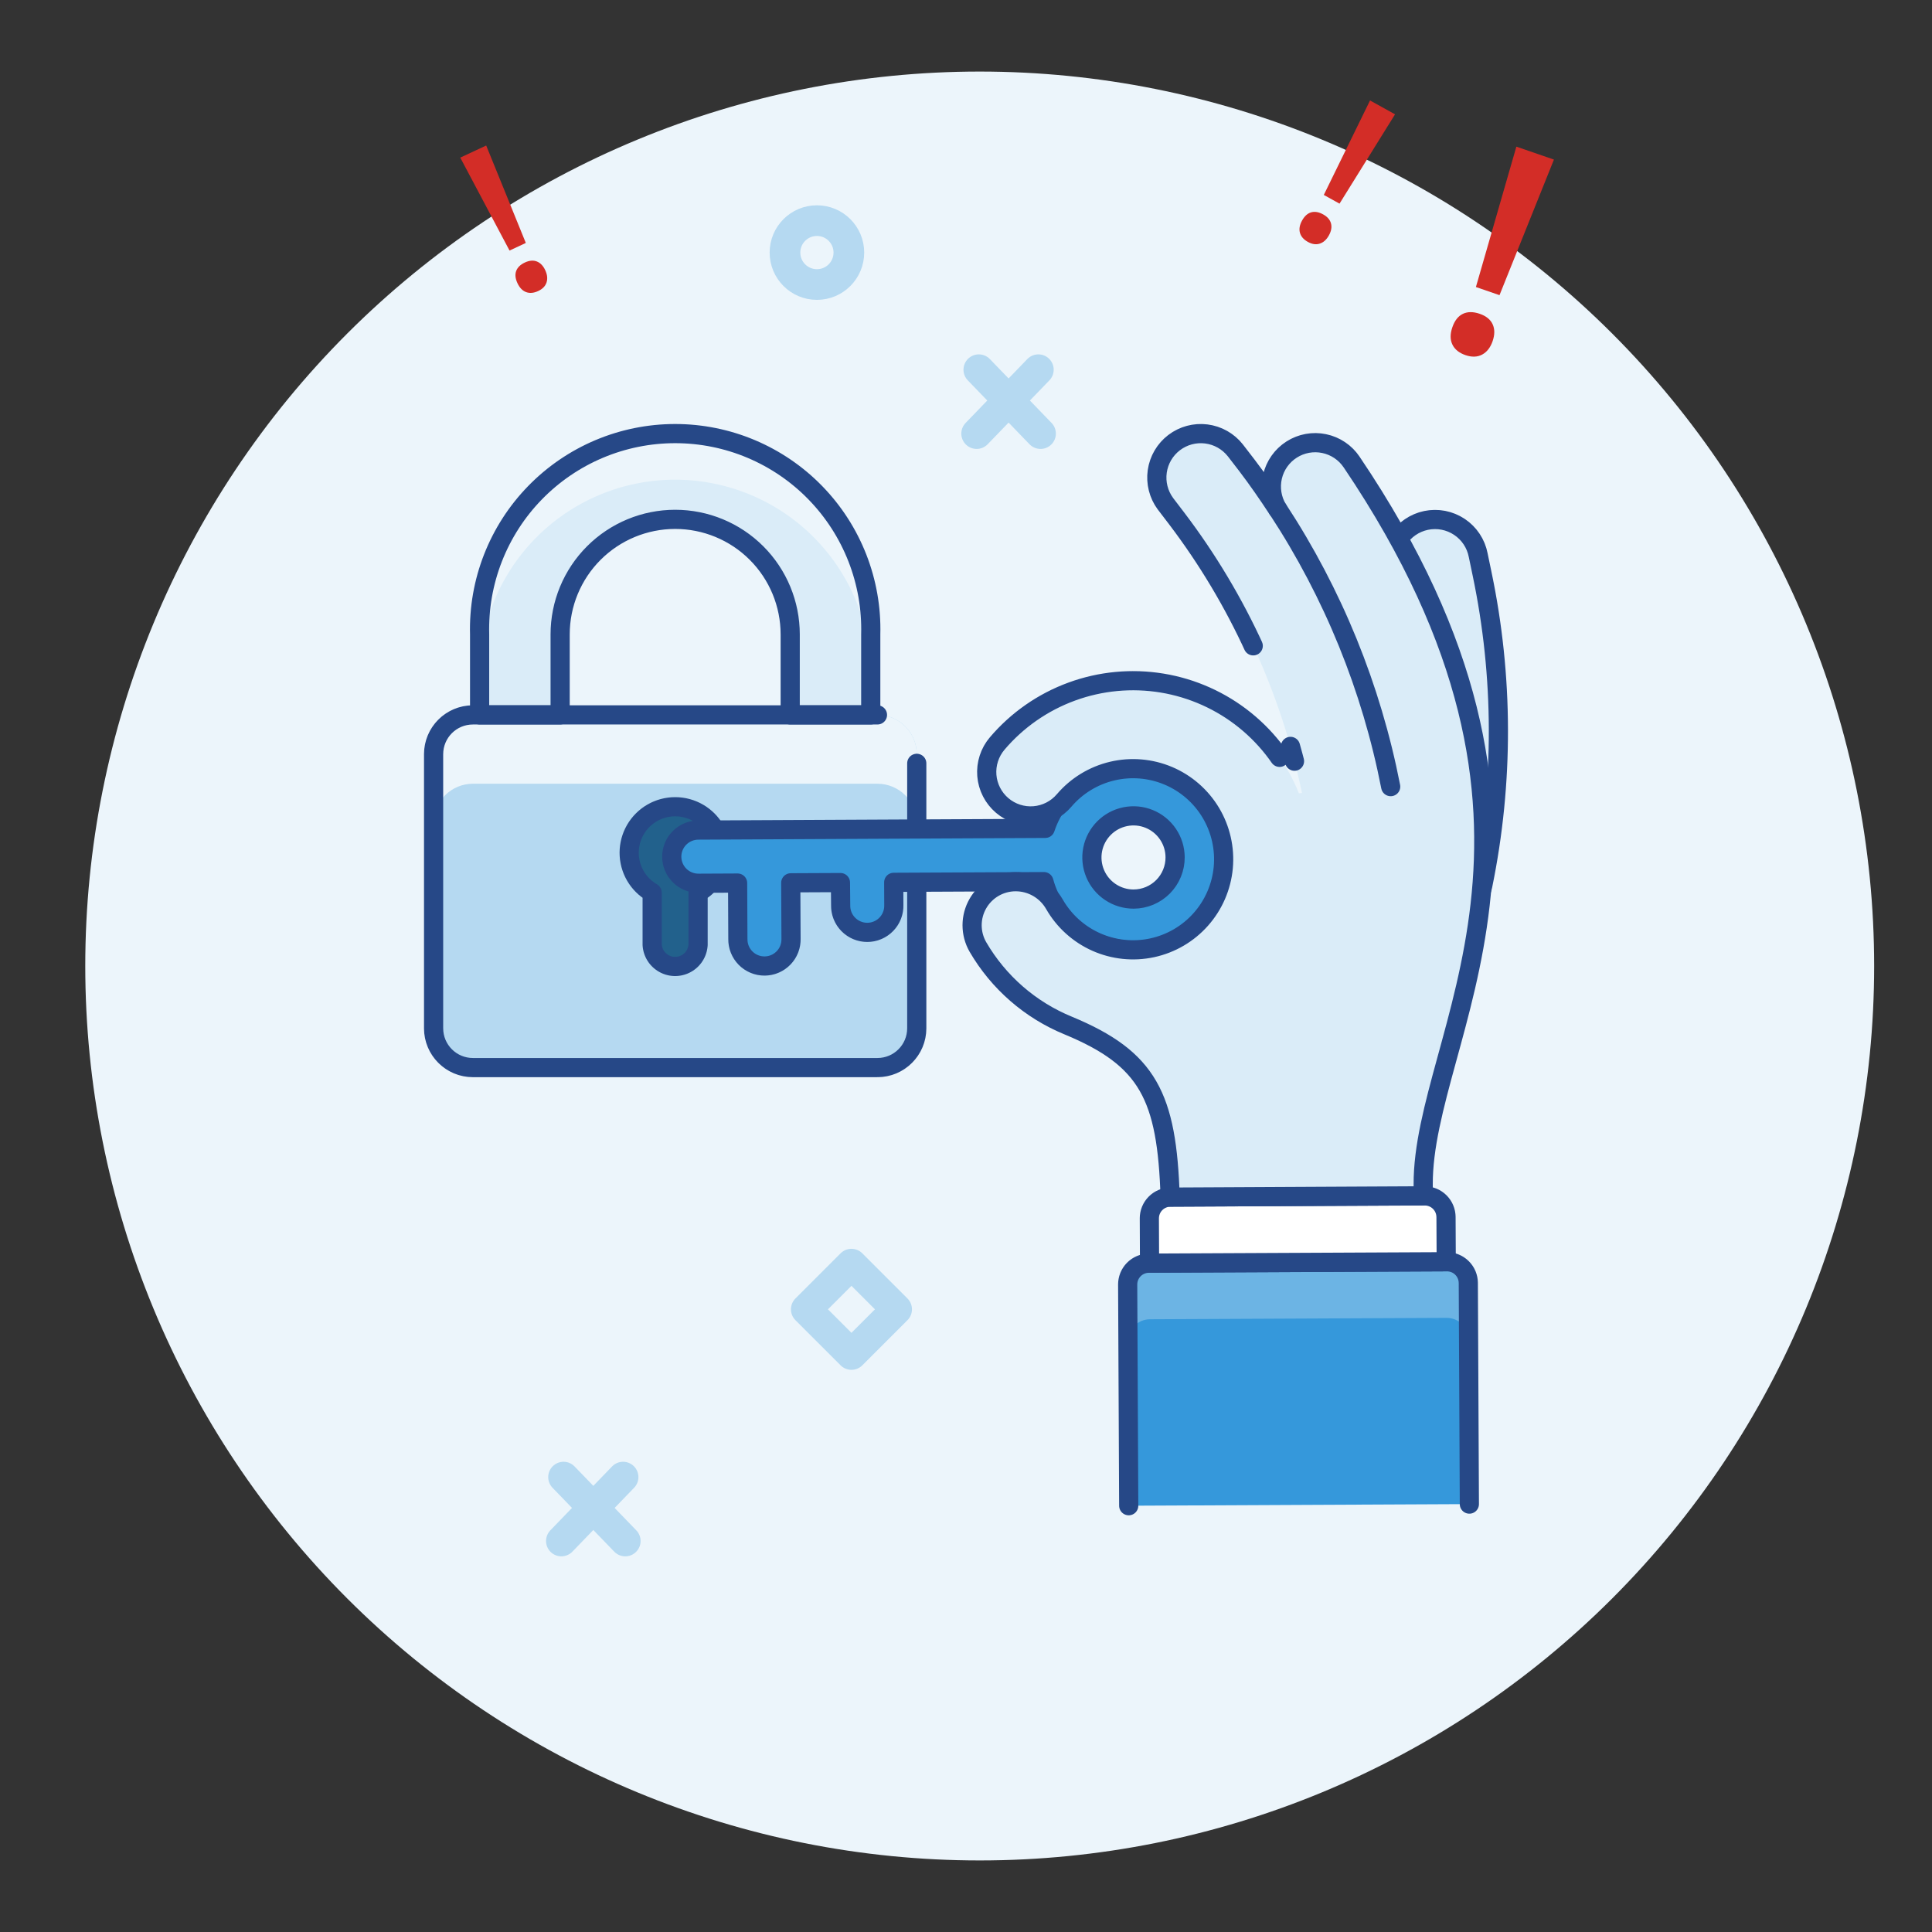 <svg width="126" height="126" viewBox="0 0 126 126" fill="none" xmlns="http://www.w3.org/2000/svg">
<rect x="0" y="0" width="126" height="126" fill="#333333" stroke="none"/>
<path d="M5.561 63C5.561 78.471 11.707 93.308 22.646 104.248C33.586 115.188 48.423 121.333 63.894 121.333C79.365 121.333 94.202 115.188 105.142 104.248C116.082 93.308 122.227 78.471 122.227 63C122.227 47.529 116.082 32.692 105.142 21.752C94.202 10.812 79.365 4.667 63.894 4.667C48.423 4.667 33.586 10.812 22.646 21.752C11.707 32.692 5.561 47.529 5.561 63Z" fill="#ECF5FB"/>
<path fill-rule="evenodd" clip-rule="evenodd" d="M53.278 18.556C54.428 18.556 55.361 17.623 55.361 16.472C55.361 15.322 54.428 14.389 53.278 14.389C52.127 14.389 51.194 15.322 51.194 16.472C51.194 17.623 52.127 18.556 53.278 18.556Z" stroke="#B5D9F1" stroke-width="2"/>
<path d="M58.476 85.391L55.53 82.444L52.583 85.391L55.53 88.337L58.476 85.391Z" stroke="#B5D9F1" stroke-width="2" stroke-linecap="round" stroke-linejoin="round"/>
<path d="M63.836 24.111L67.861 28.278" stroke="#B5D9F1" stroke-width="2" stroke-linecap="round"/>
<path d="M67.719 24.111L63.694 28.278" stroke="#B5D9F1" stroke-width="2" stroke-linecap="round"/>
<path d="M36.753 96.333L40.778 100.5" stroke="#B5D9F1" stroke-width="2" stroke-linecap="round"/>
<path d="M40.636 96.333L36.611 100.5" stroke="#B5D9F1" stroke-width="2" stroke-linecap="round"/>
<path d="M36.531 46.624V41.373C36.531 39.383 37.321 37.475 38.728 36.068C40.135 34.661 42.044 33.871 44.033 33.871C46.023 33.871 47.931 34.661 49.338 36.068C50.745 37.475 51.535 39.383 51.535 41.373V46.624H56.788V41.373C56.833 39.67 56.536 37.975 55.915 36.388C55.294 34.801 54.362 33.355 53.173 32.135C51.985 30.914 50.563 29.944 48.993 29.281C47.424 28.619 45.737 28.278 44.033 28.278C42.329 28.278 40.643 28.619 39.073 29.281C37.503 29.944 36.082 30.914 34.893 32.135C33.704 33.355 32.772 34.801 32.151 36.388C31.53 37.975 31.234 39.67 31.279 41.373V46.624H36.531Z" fill="#DAECF8"/>
<path d="M44.033 28.619C40.649 28.619 37.404 29.963 35.011 32.356C32.619 34.748 31.274 37.994 31.274 41.378V44.379C31.229 42.675 31.526 40.98 32.147 39.394C32.768 37.807 33.7 36.361 34.889 35.14C36.078 33.919 37.499 32.949 39.069 32.287C40.638 31.625 42.325 31.283 44.029 31.283C45.733 31.283 47.419 31.625 48.989 32.287C50.559 32.949 51.98 33.919 53.169 35.14C54.358 36.361 55.29 37.807 55.911 39.394C56.532 40.98 56.828 42.675 56.783 44.379V41.373C56.782 37.992 55.439 34.749 53.048 32.357C50.657 29.966 47.415 28.621 44.033 28.619Z" fill="#ECF5FB"/>
<path d="M57.226 46.624H30.841C29.425 46.624 28.278 47.772 28.278 49.187V67.062C28.278 68.477 29.425 69.625 30.841 69.625H57.226C58.642 69.625 59.789 68.477 59.789 67.062V49.187C59.789 47.772 58.642 46.624 57.226 46.624Z" fill="#B5D9F1"/>
<path d="M57.226 46.624H30.841C30.161 46.624 29.509 46.894 29.028 47.375C28.548 47.856 28.278 48.508 28.278 49.187V53.676C28.278 52.996 28.548 52.345 29.028 51.864C29.509 51.383 30.161 51.113 30.841 51.113H57.226C57.906 51.113 58.558 51.383 59.038 51.864C59.519 52.345 59.789 52.996 59.789 53.676V49.187C59.789 48.508 59.519 47.856 59.038 47.375C58.557 46.895 57.906 46.625 57.226 46.624Z" fill="#ECF5FB"/>
<path d="M47.035 55.628C47.037 55.1 46.9 54.582 46.638 54.124C46.377 53.666 45.999 53.285 45.543 53.02C45.087 52.755 44.569 52.614 44.042 52.613C43.515 52.611 42.996 52.749 42.539 53.011C42.082 53.274 41.702 53.653 41.437 54.109C41.173 54.565 41.033 55.083 41.032 55.61C41.032 56.138 41.17 56.656 41.433 57.113C41.697 57.57 42.076 57.949 42.532 58.213V61.63C42.558 62.01 42.726 62.366 43.005 62.626C43.283 62.886 43.649 63.031 44.03 63.031C44.411 63.031 44.777 62.886 45.056 62.626C45.334 62.366 45.502 62.01 45.528 61.63V58.213C45.983 57.952 46.363 57.576 46.627 57.122C46.891 56.668 47.032 56.153 47.035 55.628Z" fill="#22618C" stroke="#264887" stroke-width="1.25" stroke-linecap="round" stroke-linejoin="round" stroke-dasharray="100 7 1 5"/>
<path d="M57.226 46.624H30.841C29.425 46.624 28.278 47.772 28.278 49.187V67.062C28.278 68.477 29.425 69.625 30.841 69.625H57.226C58.642 69.625 59.789 68.477 59.789 67.062V49.187C59.789 47.772 58.642 46.624 57.226 46.624Z" stroke="#264887" stroke-width="1.25" stroke-linecap="round" stroke-linejoin="round" stroke-dasharray="100 7 1 5"/>
<path d="M36.531 46.624V41.373C36.531 39.383 37.321 37.475 38.728 36.068C40.135 34.661 42.044 33.871 44.033 33.871C46.023 33.871 47.931 34.661 49.338 36.068C50.745 37.475 51.535 39.383 51.535 41.373V46.624H56.788V41.373C56.833 39.67 56.536 37.975 55.915 36.388C55.294 34.801 54.362 33.355 53.173 32.135C51.985 30.914 50.563 29.944 48.993 29.281C47.424 28.619 45.737 28.278 44.033 28.278C42.329 28.278 40.643 28.619 39.073 29.281C37.503 29.944 36.082 30.914 34.893 32.135C33.704 33.355 32.772 34.801 32.151 36.388C31.53 37.975 31.234 39.67 31.279 41.373V46.624H36.531Z" stroke="#264887" stroke-width="1.25" stroke-linecap="round" stroke-linejoin="round" stroke-dasharray="100 7 1 5"/>
<path d="M79.98 55.892C79.974 54.454 79.457 53.065 78.521 51.973C77.585 50.881 76.29 50.158 74.87 49.933C73.449 49.708 71.995 49.996 70.767 50.746C69.539 51.495 68.618 52.657 68.169 54.024L45.536 54.135C45.076 54.137 44.636 54.322 44.312 54.649C43.989 54.975 43.808 55.417 43.81 55.877C43.812 56.337 43.997 56.777 44.324 57.101C44.651 57.425 45.093 57.605 45.553 57.603L48.105 57.591L48.122 61.232C48.118 61.464 48.159 61.693 48.245 61.908C48.331 62.123 48.458 62.319 48.621 62.484C48.783 62.649 48.977 62.779 49.19 62.868C49.404 62.957 49.633 63.002 49.864 63.001C50.096 63 50.325 62.953 50.537 62.862C50.75 62.771 50.942 62.638 51.103 62.472C51.264 62.306 51.39 62.109 51.473 61.893C51.557 61.677 51.596 61.447 51.589 61.216L51.571 57.574L54.812 57.559L54.826 59.038C54.821 59.269 54.863 59.499 54.948 59.714C55.034 59.929 55.161 60.125 55.324 60.289C55.486 60.454 55.679 60.585 55.893 60.674C56.107 60.763 56.336 60.808 56.567 60.807C56.799 60.806 57.027 60.759 57.24 60.668C57.453 60.577 57.645 60.445 57.806 60.278C57.967 60.112 58.093 59.915 58.176 59.699C58.26 59.484 58.3 59.253 58.293 59.022L58.286 57.543L68.081 57.497C68.463 58.917 69.35 60.15 70.575 60.964C71.8 61.779 73.28 62.12 74.738 61.923C76.196 61.727 77.532 61.007 78.498 59.897C79.464 58.787 79.992 57.363 79.985 55.892H79.98ZM73.936 58.635C73.4 58.637 72.874 58.48 72.427 58.184C71.979 57.888 71.629 57.466 71.422 56.971C71.214 56.476 71.158 55.93 71.26 55.403C71.363 54.876 71.619 54.392 71.997 54.011C72.375 53.629 72.858 53.369 73.384 53.262C73.91 53.155 74.456 53.206 74.952 53.41C75.449 53.613 75.874 53.959 76.174 54.404C76.475 54.849 76.636 55.373 76.638 55.91C76.64 56.266 76.571 56.62 76.436 56.949C76.301 57.279 76.103 57.579 75.852 57.832C75.601 58.085 75.303 58.286 74.974 58.424C74.645 58.562 74.293 58.633 73.936 58.635Z" fill="#3598DB" stroke="#264887" stroke-width="1.25" stroke-linecap="round" stroke-linejoin="round" stroke-dasharray="100 7 1 5"/>
<path d="M93.908 60.053C94.566 60.049 95.203 59.819 95.711 59.401C96.219 58.984 96.569 58.404 96.701 57.759C98.078 51.041 98.062 44.111 96.653 37.4L96.404 36.205C96.332 35.831 96.187 35.476 95.977 35.16C95.766 34.843 95.495 34.572 95.179 34.361C94.862 34.15 94.507 34.005 94.134 33.932C93.761 33.86 93.377 33.863 93.005 33.94C92.633 34.018 92.28 34.168 91.967 34.383C91.653 34.599 91.386 34.874 91.18 35.193C90.974 35.513 90.834 35.87 90.767 36.244C90.7 36.618 90.709 37.002 90.792 37.373L91.041 38.57C92.288 44.518 92.301 50.659 91.079 56.612C91.004 56.982 91.002 57.363 91.075 57.733C91.147 58.103 91.291 58.455 91.5 58.769C91.709 59.084 91.977 59.354 92.29 59.564C92.603 59.774 92.955 59.921 93.325 59.995C93.517 60.033 93.712 60.053 93.908 60.053Z" fill="#DAECF8" stroke="#264887" stroke-width="1.25" stroke-linecap="round" stroke-linejoin="round" stroke-dasharray="100 7 1 5"/>
<path d="M95.828 98.094L95.759 83.67C95.758 83.488 95.721 83.308 95.651 83.14C95.58 82.972 95.477 82.82 95.348 82.692C95.218 82.563 95.065 82.462 94.896 82.393C94.728 82.324 94.547 82.289 94.365 82.29L74.924 82.382C74.556 82.384 74.204 82.532 73.945 82.793C73.687 83.055 73.542 83.408 73.544 83.776L73.612 98.199L95.828 98.094Z" fill="#3598DB"/>
<path d="M94.323 82.287L74.975 82.378C74.787 82.379 74.6 82.417 74.427 82.49C74.253 82.563 74.096 82.669 73.963 82.803C73.831 82.937 73.726 83.096 73.655 83.27C73.584 83.445 73.548 83.632 73.549 83.82L73.566 87.481C73.565 87.293 73.601 87.106 73.672 86.932C73.743 86.757 73.848 86.599 73.981 86.465C74.113 86.331 74.271 86.224 74.444 86.151C74.618 86.078 74.804 86.04 74.993 86.039L94.341 85.948C94.529 85.947 94.716 85.983 94.891 86.053C95.065 86.124 95.224 86.229 95.358 86.362C95.492 86.494 95.598 86.651 95.671 86.825C95.744 86.999 95.782 87.185 95.783 87.374L95.765 83.712C95.764 83.524 95.727 83.338 95.653 83.164C95.581 82.99 95.474 82.833 95.34 82.7C95.206 82.568 95.047 82.463 94.873 82.392C94.698 82.321 94.511 82.285 94.323 82.287Z" fill="#6CB4E4"/>
<path d="M95.828 98.094L95.759 83.67C95.758 83.488 95.721 83.308 95.651 83.14C95.58 82.972 95.477 82.82 95.348 82.692C95.218 82.563 95.065 82.462 94.896 82.393C94.728 82.324 94.547 82.289 94.365 82.29L74.924 82.382C74.556 82.384 74.204 82.532 73.945 82.793C73.687 83.055 73.542 83.408 73.544 83.776L73.612 98.199" stroke="#264887" stroke-width="1.25" stroke-linecap="round" stroke-linejoin="round" stroke-dasharray="100 7 1 5"/>
<path d="M74.97 82.378L74.957 79.465C74.956 79.283 74.991 79.103 75.059 78.934C75.128 78.765 75.229 78.612 75.358 78.482C75.486 78.353 75.638 78.25 75.806 78.18C75.974 78.109 76.154 78.073 76.336 78.072L92.912 77.993C93.094 77.992 93.274 78.027 93.443 78.096C93.612 78.165 93.765 78.266 93.894 78.394C94.024 78.523 94.127 78.675 94.197 78.843C94.268 79.011 94.304 79.191 94.305 79.373L94.319 82.287L74.97 82.378Z" fill="white" stroke="#264887" stroke-width="1.25" stroke-linecap="round" stroke-linejoin="round" stroke-dasharray="100 7 1 5"/>
<path d="M76.384 78.072L92.817 77.989V77.258C92.771 67.495 104.316 54.071 88.151 30.135C87.734 29.514 87.091 29.082 86.359 28.93C85.627 28.777 84.865 28.917 84.235 29.32C83.606 29.722 83.158 30.355 82.989 31.083C82.82 31.811 82.942 32.577 83.33 33.216C82.689 32.236 82.023 31.271 81.313 30.34L80.566 29.371C80.1 28.78 79.42 28.395 78.673 28.301C77.927 28.206 77.172 28.409 76.574 28.865C75.975 29.321 75.58 29.995 75.473 30.74C75.367 31.485 75.558 32.243 76.004 32.848L76.746 33.82C80.759 39.107 83.549 45.218 84.912 51.714L84.71 51.738C83.97 49.872 82.76 48.229 81.197 46.969C79.634 45.709 77.771 44.875 75.79 44.548C73.809 44.222 71.778 44.413 69.893 45.104C68.008 45.794 66.333 46.961 65.033 48.491C64.789 48.778 64.604 49.11 64.489 49.468C64.373 49.826 64.329 50.203 64.359 50.579C64.421 51.336 64.781 52.039 65.36 52.531C65.939 53.023 66.69 53.266 67.447 53.204C68.205 53.143 68.907 52.783 69.4 52.204C70.214 51.249 71.312 50.578 72.534 50.289C73.755 50 75.037 50.107 76.194 50.595C77.35 51.084 78.321 51.928 78.966 53.005C79.61 54.083 79.894 55.337 79.778 56.587C79.661 57.837 79.149 59.018 78.316 59.957C77.483 60.897 76.373 61.546 75.146 61.812C73.919 62.078 72.639 61.946 71.492 61.435C70.345 60.924 69.391 60.062 68.767 58.972C68.511 58.523 68.139 58.15 67.691 57.891C67.242 57.633 66.733 57.498 66.216 57.502C65.72 57.506 65.233 57.64 64.805 57.89C64.377 58.14 64.022 58.498 63.775 58.929C63.528 59.359 63.398 59.846 63.398 60.342C63.398 60.838 63.528 61.326 63.775 61.756C65.121 64.068 67.193 65.871 69.669 66.885C74.884 69.046 76.104 71.513 76.314 78.075L76.384 78.072Z" fill="#DAECF8"/>
<path d="M84.927 30.871C101.091 54.809 89.546 68.231 89.587 77.995V78.008L92.811 77.993V77.263C92.765 67.5 104.31 54.075 88.151 30.139C87.941 29.827 87.671 29.559 87.357 29.351C87.043 29.143 86.692 28.999 86.322 28.927C85.953 28.854 85.572 28.856 85.203 28.931C84.834 29.005 84.484 29.152 84.171 29.363C83.978 29.494 83.8 29.647 83.643 29.821C84.165 30.038 84.611 30.403 84.927 30.871Z" fill="#DAECF8"/>
<path d="M76.384 78.072L92.817 77.989V77.258C92.771 67.495 104.316 54.071 88.151 30.135C87.734 29.514 87.091 29.082 86.359 28.93C85.627 28.777 84.865 28.917 84.235 29.32C83.606 29.722 83.158 30.355 82.989 31.083C82.82 31.811 82.942 32.577 83.33 33.216C82.689 32.236 82.023 31.271 81.313 30.34L80.566 29.371C80.1 28.78 79.42 28.395 78.673 28.301C77.927 28.206 77.172 28.409 76.574 28.865C75.975 29.321 75.58 29.995 75.473 30.74C75.367 31.485 75.558 32.243 76.004 32.848L76.746 33.82C80.759 39.107 83.549 45.218 84.912 51.714L84.71 51.738C83.97 49.872 82.76 48.229 81.197 46.969C79.634 45.709 77.771 44.875 75.79 44.548C73.809 44.222 71.778 44.413 69.893 45.104C68.008 45.794 66.333 46.961 65.033 48.491C64.789 48.778 64.604 49.11 64.489 49.468C64.373 49.826 64.329 50.203 64.359 50.579C64.421 51.336 64.781 52.039 65.36 52.531C65.939 53.023 66.69 53.266 67.447 53.204C68.205 53.143 68.907 52.783 69.4 52.204C70.214 51.249 71.312 50.578 72.534 50.289C73.755 50 75.037 50.107 76.194 50.595C77.35 51.084 78.321 51.928 78.966 53.005C79.61 54.083 79.894 55.337 79.778 56.587C79.661 57.837 79.149 59.018 78.316 59.957C77.483 60.897 76.373 61.546 75.146 61.812C73.919 62.078 72.639 61.946 71.492 61.435C70.345 60.924 69.391 60.062 68.767 58.972C68.511 58.523 68.139 58.15 67.691 57.891C67.242 57.633 66.733 57.498 66.216 57.502C65.72 57.506 65.233 57.64 64.805 57.89C64.377 58.14 64.022 58.498 63.775 58.929C63.528 59.359 63.398 59.846 63.398 60.342C63.398 60.838 63.528 61.326 63.775 61.756C65.121 64.068 67.193 65.871 69.669 66.885C74.884 69.046 76.104 71.513 76.314 78.075L76.384 78.072Z" stroke="#264887" stroke-width="1.25" stroke-linecap="round" stroke-linejoin="round" stroke-dasharray="100 7 1 5"/>
<path d="M90.697 51.302C89.44 44.854 86.941 38.712 83.339 33.218" stroke="#264887" stroke-width="1.25" stroke-linecap="round" stroke-linejoin="round" stroke-dasharray="100 7 1 5"/>
<path fill-rule="evenodd" clip-rule="evenodd" d="M97.794 19.249L96.255 18.719L98.893 9.564L101.343 10.408L97.794 19.249ZM94.719 21.343C94.869 20.907 95.098 20.616 95.406 20.468C95.714 20.32 96.08 20.32 96.505 20.466C96.923 20.61 97.204 20.838 97.347 21.151C97.49 21.464 97.489 21.829 97.345 22.248C97.201 22.666 96.973 22.958 96.662 23.125C96.351 23.291 95.989 23.303 95.576 23.161C95.158 23.017 94.873 22.787 94.721 22.471C94.569 22.155 94.569 21.779 94.719 21.343Z" fill="#D32D27"/>
<path fill-rule="evenodd" clip-rule="evenodd" d="M34.292 15.844L33.23 16.34L30.017 10.279L31.708 9.49L34.292 15.844ZM33.747 18.467C33.607 18.166 33.579 17.901 33.665 17.67C33.751 17.439 33.94 17.256 34.233 17.119C34.522 16.985 34.782 16.962 35.012 17.053C35.242 17.144 35.425 17.333 35.559 17.622C35.694 17.911 35.722 18.176 35.645 18.418C35.566 18.659 35.385 18.847 35.1 18.98C34.812 19.114 34.549 19.138 34.312 19.05C34.076 18.962 33.887 18.768 33.747 18.467Z" fill="#D32D27"/>
<path fill-rule="evenodd" clip-rule="evenodd" d="M87.36 13.281L86.335 12.713L89.35 6.552L90.981 7.456L87.36 13.281ZM84.918 14.382C85.079 14.092 85.278 13.914 85.515 13.847C85.751 13.781 86.011 13.826 86.294 13.983C86.573 14.138 86.743 14.335 86.805 14.575C86.868 14.814 86.822 15.073 86.667 15.352C86.513 15.63 86.315 15.809 86.073 15.888C85.832 15.967 85.574 15.931 85.299 15.778C85.02 15.624 84.847 15.425 84.779 15.182C84.71 14.939 84.757 14.673 84.918 14.382Z" fill="#D32D27"/>
</svg>
